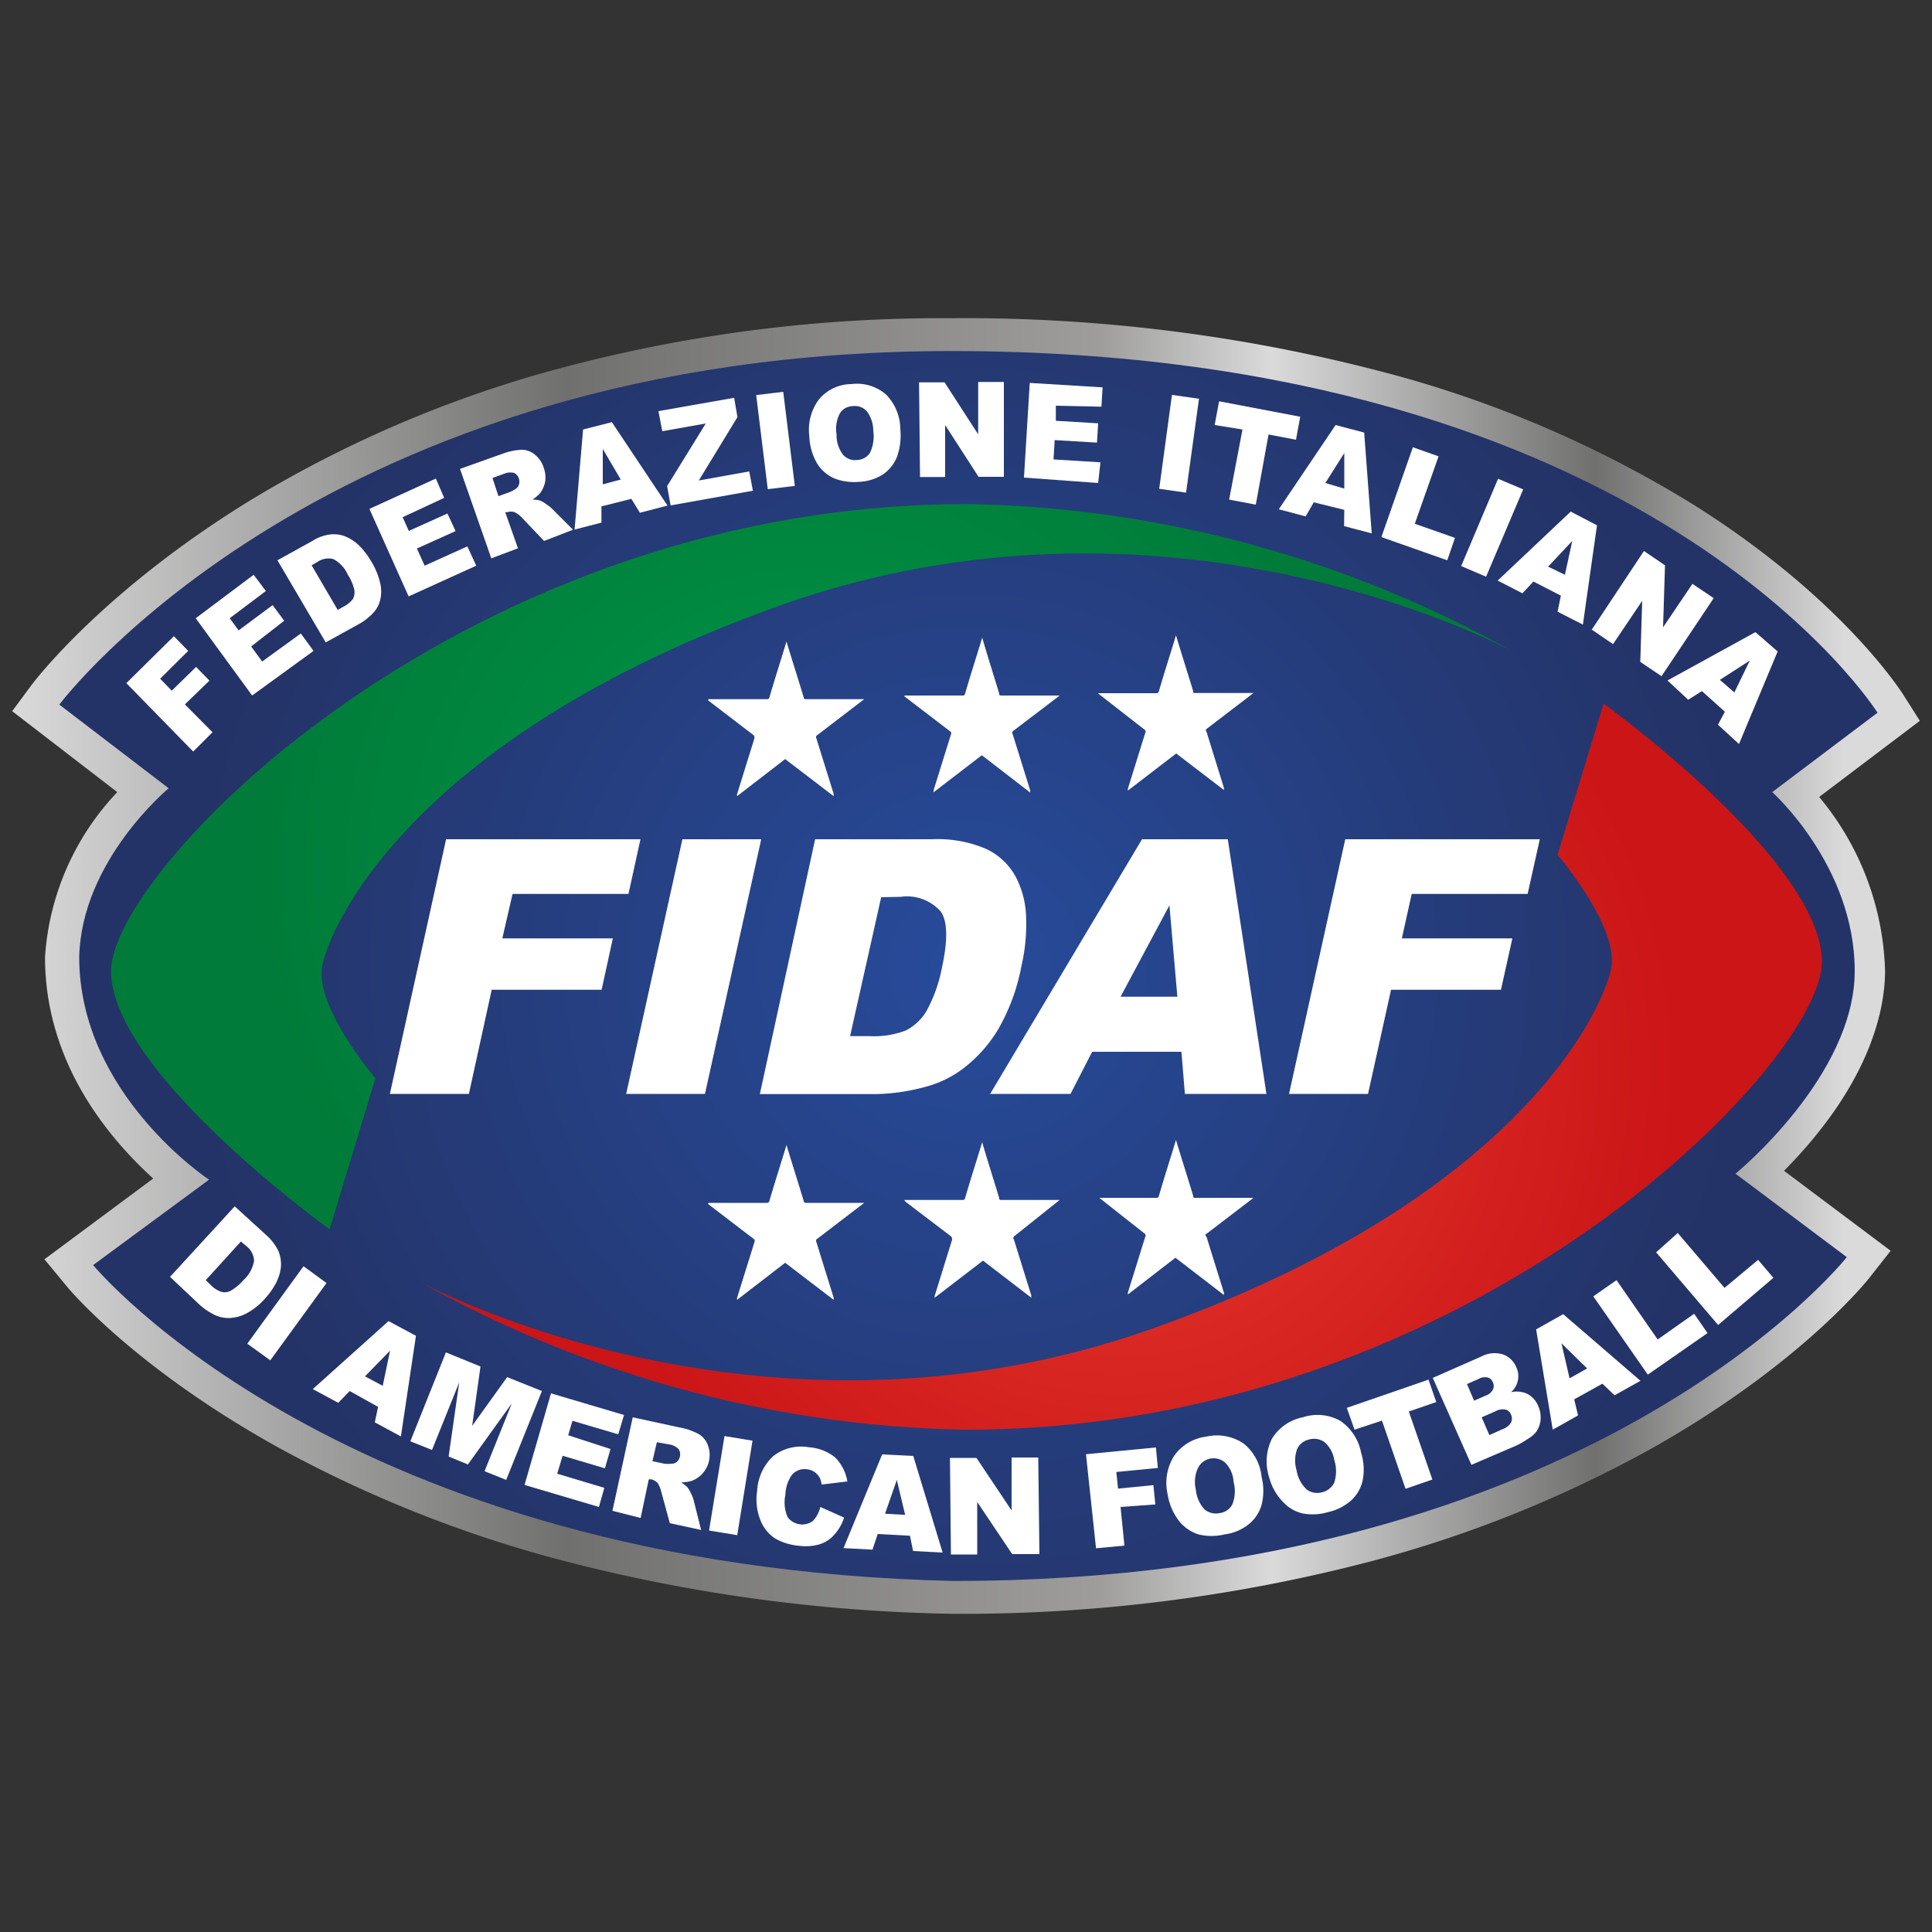 <svg id="Livello_1" data-name="Livello 1" xmlns="http://www.w3.org/2000/svg" xmlns:xlink="http://www.w3.org/1999/xlink" viewBox="0 0 100 100"><rect x="0" y="0" width="100" height="100" fill="#333333" stroke="none"/><defs><style>.cls-1{fill:url(#linear-gradient);}.cls-2{fill:url(#radial-gradient);}.cls-3{fill:url(#radial-gradient-2);}.cls-4{fill:url(#radial-gradient-3);}.cls-5,.cls-6{fill:#fff;}.cls-5{fill-rule:evenodd;}</style><linearGradient id="linear-gradient" x1="0.63" y1="50" x2="99.37" y2="50" gradientUnits="userSpaceOnUse"><stop offset="0" stop-color="#dadada"/><stop offset="0.29" stop-color="#70706f"/><stop offset="0.57" stop-color="#9e9d9c"/><stop offset="0.66" stop-color="#dadada"/><stop offset="0.83" stop-color="#70706f"/><stop offset="0.96" stop-color="#dadada"/></linearGradient><radialGradient id="radial-gradient" cx="50.13" cy="50" r="40.17" gradientUnits="userSpaceOnUse"><stop offset="0" stop-color="#274b9b"/><stop offset="1" stop-color="#243367"/></radialGradient><radialGradient id="radial-gradient-2" cx="42" cy="44.86" r="28.87" gradientUnits="userSpaceOnUse"><stop offset="0" stop-color="#009647"/><stop offset="1" stop-color="#007b39"/></radialGradient><radialGradient id="radial-gradient-3" cx="58.05" cy="55.19" r="28.87" gradientUnits="userSpaceOnUse"><stop offset="0" stop-color="#e73b2f"/><stop offset="1" stop-color="#cb1517"/></radialGradient></defs><title>loghi_sito</title><path class="cls-1" d="M49.28,83.53h0A85.38,85.38,0,0,1,28.5,80.61a64.81,64.81,0,0,1-14.19-5.74C6.94,70.76,3.57,66.73,3.44,66.56L2.3,65.18,7.93,61c-2.32-2.11-5.6-6-5.6-11.46v0A13.69,13.69,0,0,1,6.07,41L.63,36.81l1-1.35c.15-.2,3.7-4.89,11.37-9.59A61.7,61.7,0,0,1,27.77,19.4a76.24,76.24,0,0,1,21.41-2.93,85.51,85.51,0,0,1,23.22,3,59,59,0,0,1,15.22,6.63c7.7,4.83,10.79,9.69,10.92,9.9l.83,1.31-5.21,3.94a14.67,14.67,0,0,1,3.41,9c0,1.92-.7,5.77-5.23,10.35l5.52,4.14-1.07,1.36c-.14.19-3.59,4.51-11.21,8.82a63.2,63.2,0,0,1-14.72,5.92A83.49,83.49,0,0,1,49.28,83.53Z"/><path class="cls-2" d="M91.73,41S96,44.81,96,50.26s-6.17,10.49-6.17,10.49l5.76,4.32S82.37,81.83,49.36,81.83C17.68,81.11,4.82,65.48,4.82,65.48l6-4.42S4.1,56.63,4.1,49.54c.11-5,4.63-8.74,4.63-8.74L3.07,36.47s13.68-18.3,46.18-18.3c36.21,0,47.93,18.72,47.93,18.72Z"/><path class="cls-3" d="M19.43,55.81l-2.37,7.82S5.75,55.5,5.75,50.26,24,26.09,50.08,26.09A59.75,59.75,0,0,1,78.26,33.7s-17.59-9.57-37.85-2.37-23.86,17.9-23.76,19C16.55,52.42,19.43,55.81,19.43,55.81Z"/><path class="cls-4" d="M80.62,44.24,83,36.42S94.3,44.55,94.3,49.79,76.1,74,50,74a59.75,59.75,0,0,1-28.18-7.61s17.59,9.57,37.85,2.37,23.86-17.9,23.76-19C83.5,47.63,80.62,44.24,80.62,44.24Z"/><path class="cls-5" d="M36.67,36.19h3c.09,0,.13,0,.16-.11.29-1,.59-1.92.88-2.88a.81.81,0,0,0,0-.11.84.84,0,0,1,0,.12c.3,1,.6,1.92.89,2.89,0,.07.05.09.13.09h3l-.09.07-2.34,1.79a.11.11,0,0,0-.05.15l.9,2.89a.7.7,0,0,0,0,.12l-2.51-1.92-2.49,1.92a.56.56,0,0,1,0-.1l.9-2.9c0-.08,0-.12-.06-.17l-2.34-1.79Z"/><path class="cls-5" d="M46.8,36h3c.09,0,.13,0,.16-.12.29-1,.59-1.92.88-2.88l0-.1,0,.11c.29,1,.59,1.93.88,2.89,0,.08,0,.1.13.1h3l-.09.07-2.34,1.78a.13.13,0,0,0,0,.16l.9,2.89a.68.68,0,0,1,0,.12l-2.5-1.93-2.5,1.92s0-.07,0-.1l.9-2.89a.13.13,0,0,0-.06-.18l-2.34-1.79Z"/><path class="cls-5" d="M56.83,35.88h3a.14.14,0,0,0,.16-.12c.29-1,.59-1.92.88-2.88l0-.1a.76.76,0,0,1,0,.11c.3,1,.6,1.93.89,2.89,0,.07,0,.1.12.09h3l-.09.07-2.34,1.79a.1.1,0,0,0,0,.15l.9,2.9a1,1,0,0,0,0,.11L60.88,39l-2.5,1.92a.62.62,0,0,1,0-.1l.9-2.89a.13.13,0,0,0-.06-.18L56.9,35.94Z"/><path class="cls-5" d="M36.67,62.26h3a.14.14,0,0,0,.16-.12c.29-1,.59-1.92.88-2.88l0-.1a.76.76,0,0,1,0,.11c.3,1,.6,1.93.89,2.89a.11.11,0,0,0,.13.1h3l-.09.07-2.34,1.79a.11.11,0,0,0-.05.15l.9,2.9a1,1,0,0,0,0,.11l-2.51-1.92-2.49,1.92a.87.87,0,0,1,0-.1l.9-2.89a.13.13,0,0,0-.06-.18l-2.34-1.79Z"/><path class="cls-5" d="M46.8,62.11h3c.09,0,.13,0,.16-.12.29-1,.59-1.92.88-2.88a.41.41,0,0,0,0-.1l0,.12c.29,1,.59,1.92.88,2.89,0,.07,0,.09.13.09h3l-.09.07L52.48,64a.13.13,0,0,0,0,.16l.9,2.89a1,1,0,0,1,0,.12l-2.5-1.92-2.5,1.92a.56.56,0,0,1,0-.1l.9-2.9c0-.08,0-.12-.06-.18l-2.34-1.78Z"/><path class="cls-5" d="M56.83,62h3c.09,0,.13,0,.16-.12.29-1,.59-1.92.88-2.88l0-.1,0,.11c.3,1,.6,1.93.89,2.89,0,.08,0,.1.12.1h3l-.09.07-2.34,1.79c-.07,0-.08.08,0,.16l.9,2.89s0,.06,0,.12l-2.51-1.93L58.38,67l0-.1.9-2.89a.13.13,0,0,0-.06-.18L56.9,62Z"/><path class="cls-6" d="M6.54,35.36,9,32.93l.74.76L8.29,35.13l.6.62,1.26-1.23.69.71L9.57,36.46,11,37.9l-1,1Z"/><path class="cls-6" d="M10.13,32l3-2.25.63.84L11.89,32l.46.63,1.76-1.31.6.81L13,33.46l.57.78,2-1.45.66.9L13.05,36Z"/><path class="cls-6" d="M14.36,29,16.17,28a2.19,2.19,0,0,1,.95-.34,1.61,1.61,0,0,1,.81.13,2.24,2.24,0,0,1,.71.5,4.08,4.08,0,0,1,.57.76,3.76,3.76,0,0,1,.47,1.14,1.9,1.9,0,0,1,0,.86,1.49,1.49,0,0,1-.35.66,3.14,3.14,0,0,1-.66.54l-1.81,1Zm1.77.26,1.35,2.31.3-.17a1.44,1.44,0,0,0,.49-.4.78.78,0,0,0,.07-.47,2.48,2.48,0,0,0-.34-.79,1.7,1.7,0,0,0-.74-.8,1,1,0,0,0-.82.14Z"/><path class="cls-6" d="M19.12,26.34l3.44-1.57.43,1-2.15,1,.32.71,2-.9.42.91-2,.9.4.89,2.21-1,.46,1-3.5,1.59Z"/><path class="cls-6" d="M25.43,28.9l-1.62-4.63L26,23.49a3.26,3.26,0,0,1,1-.21,1.06,1.06,0,0,1,.67.24,1.39,1.39,0,0,1,.47.68,1.51,1.51,0,0,1,.08.72,1.47,1.47,0,0,1-.26.6,1.64,1.64,0,0,1-.41.34,1.37,1.37,0,0,1,.41.05,1.44,1.44,0,0,1,.29.17,1.89,1.89,0,0,1,.29.22l1.12,1.12L28.16,28,27,26.78a1.21,1.21,0,0,0-.37-.27.55.55,0,0,0-.36,0l-.12,0,.66,1.87Zm.37-3.22.56-.2a1.94,1.94,0,0,0,.34-.18.4.4,0,0,0,.16-.22.51.51,0,0,0,0-.3.48.48,0,0,0-.25-.3.82.82,0,0,0-.54.05l-.58.21Z"/><path class="cls-6" d="M32.68,25.82l-1.55.39,0,.84-1.39.36.44-5.18,1.49-.38,2.88,4.32-1.43.37Zm-.55-1-.93-1.58,0,1.83Z"/><path class="cls-6" d="M34.08,21.28,38,20.59l.17,1-2,3.28,2.61-.47.19,1-4.26.76-.18-1,2-3.24-2.25.4Z"/><path class="cls-6" d="M39.14,20.45l1.4-.17.6,4.87-1.4.17Z"/><path class="cls-6" d="M41.89,22.58a2.63,2.63,0,0,1,.5-1.91,2.21,2.21,0,0,1,1.68-.79,2.28,2.28,0,0,1,1.79.54,2.57,2.57,0,0,1,.74,1.79,3.29,3.29,0,0,1-.17,1.43,2,2,0,0,1-.72.91,2.49,2.49,0,0,1-1.24.39,2.84,2.84,0,0,1-1.29-.18A2,2,0,0,1,42.3,24,3,3,0,0,1,41.89,22.58Zm1.41-.1a1.67,1.67,0,0,0,.33,1.05.82.82,0,0,0,.72.28.84.84,0,0,0,.68-.37,2,2,0,0,0,.17-1.15,1.69,1.69,0,0,0-.33-1,.84.84,0,0,0-.73-.27.82.82,0,0,0-.66.36A1.71,1.71,0,0,0,43.3,22.48Z"/><path class="cls-6" d="M47.57,19.79h1.32l1.74,2.69,0-2.71,1.33,0,0,4.91H50.65L48.92,22l0,2.69H47.62Z"/><path class="cls-6" d="M53.3,19.82l3.77.23-.06,1L54.65,21l0,.78,2.19.13-.06,1-2.19-.13-.06,1,2.43.15L56.84,25,53,24.72Z"/><path class="cls-6" d="M60.66,20.44l1.4.2-.67,4.86L60,25.3Z"/><path class="cls-6" d="M63.1,20.77l4.2.8-.22,1.19-1.42-.27L65,26.12l-1.38-.26.69-3.63L62.87,22Z"/><path class="cls-6" d="M69.58,26.39,68,26l-.42.73-1.39-.37L69.13,22l1.48.39L71,27.61l-1.43-.38Zm0-1.1,0-1.84L68.6,25Z"/><path class="cls-6" d="M73.13,23.15l1.33.47-1.23,3.49,2.08.73L74.91,29l-3.41-1.2Z"/><path class="cls-6" d="M77.54,24.78l1.3.55-1.92,4.52-1.29-.55Z"/><path class="cls-6" d="M80.79,30.83l-1.42-.73-.57.61-1.28-.66,3.78-3.57,1.36.71-.73,5.14-1.31-.67ZM81,29.75,81.38,28l-1.25,1.33Z"/><path class="cls-6" d="M85.09,28.52l1.09.74-.1,3.21,1.52-2.25,1.1.74L86,35l-1.1-.74L85,31.1l-1.51,2.24-1.1-.75Z"/><path class="cls-6" d="M89.28,36.84l-1.19-1.07-.71.45-1.07-1,4.55-2.5,1.15,1-2,4.79-1.09-1Zm.49-1,.8-1.65-1.55,1Z"/><path class="cls-6" d="M12.15,62.44l1.61,1.47a2.69,2.69,0,0,1,.65.84,1.83,1.83,0,0,1,.13.83,2.34,2.34,0,0,1-.26.84,3.8,3.8,0,0,1-.56.79,3.4,3.4,0,0,1-1,.79,2.1,2.1,0,0,1-.85.22,1.67,1.67,0,0,1-.76-.16,3.65,3.65,0,0,1-.74-.49L8.8,66.09Zm.32,1.82-1.82,2,.26.25a1.34,1.34,0,0,0,.56.36.67.67,0,0,0,.47-.06,2.6,2.6,0,0,0,.67-.56,1.74,1.74,0,0,0,.54-1,1,1,0,0,0-.41-.76Z"/><path class="cls-6" d="M15.71,65.54l1.19.87-2.91,4-1.19-.86Z"/><path class="cls-6" d="M19.57,72.82,18.1,72l-.59.61-1.32-.71,3.92-3.52,1.42.76-.78,5.21-1.35-.73Zm.24-1.09.38-1.82-1.3,1.33Z"/><path class="cls-6" d="M23.08,70l1.79.73-.43,3.07,1.81-2.52,1.8.72L26.2,76.6l-1.12-.45,1.41-3.51L24.22,75.8l-1-.41.55-3.84-1.41,3.5-1.12-.45Z"/><path class="cls-6" d="M28.52,72.12l3.78,1.12-.3,1-2.37-.7-.22.75L31.6,75l-.29,1-2.19-.65-.28.93,2.44.73L31,78l-3.85-1.14Z"/><path class="cls-6" d="M31.7,78.2l1.05-4.84,2.4.52a3.3,3.3,0,0,1,1,.34,1.1,1.1,0,0,1,.48.56,1.43,1.43,0,0,1-.83,1.87,2,2,0,0,1-.55.08,1.55,1.55,0,0,1,.34.26,1.63,1.63,0,0,1,.17.3,1.55,1.55,0,0,1,.14.35l.39,1.55-1.62-.35-.45-1.65a1.4,1.4,0,0,0-.18-.43.69.69,0,0,0-.33-.19l-.13,0-.42,2Zm2.07-2.57.61.13a1.85,1.85,0,0,0,.4,0,.39.39,0,0,0,.26-.1.52.52,0,0,0,.09-.65.86.86,0,0,0-.51-.25L34,74.65Z"/><path class="cls-6" d="M37.5,74.33l1.45.24-.79,4.89-1.46-.24Z"/><path class="cls-6" d="M42.46,78l1.23.55a2.4,2.4,0,0,1-.51.89,1.69,1.69,0,0,1-.75.49,2.58,2.58,0,0,1-1.07.08,3,3,0,0,1-1.24-.38,2,2,0,0,1-.75-.92,2.88,2.88,0,0,1-.18-1.54,2.64,2.64,0,0,1,.83-1.8,2.34,2.34,0,0,1,1.85-.46,2.42,2.42,0,0,1,1.36.53,2.29,2.29,0,0,1,.63,1.24l-1.33.16a1.37,1.37,0,0,0-.1-.35,1,1,0,0,0-.27-.3.83.83,0,0,0-.39-.14.85.85,0,0,0-.81.33,1.92,1.92,0,0,0-.31,1,1.9,1.9,0,0,0,.12,1.15.94.94,0,0,0,1.3.2A1.56,1.56,0,0,0,42.46,78Z"/><path class="cls-6" d="M47.1,79.49l-1.67-.09-.27.81-1.5-.08,2-4.85,1.61.08,1.52,5-1.53-.08Zm-.25-1.08-.43-1.81-.61,1.75Z"/><path class="cls-6" d="M49.17,75.46h1.37l1.82,2.72,0-2.74,1.38,0,.06,5H52.39l-1.81-2.7,0,2.72H49.22Z"/><path class="cls-6" d="M56.21,75.27l3.62-.35.1,1.06-2.15.21.09.86,1.83-.18.1,1L58,78l.2,2-1.47.14Z"/><path class="cls-6" d="M60.44,77.36a2.63,2.63,0,0,1,.33-2,2.38,2.38,0,0,1,1.67-1,2.47,2.47,0,0,1,1.92.35,2.54,2.54,0,0,1,.94,1.73,3,3,0,0,1,0,1.45,2,2,0,0,1-.66,1,2.52,2.52,0,0,1-1.25.53,2.9,2.9,0,0,1-1.36,0,2.11,2.11,0,0,1-1-.69A3,3,0,0,1,60.44,77.36Zm1.46-.24a1.73,1.73,0,0,0,.44,1,.91.91,0,0,0,.77.2.86.86,0,0,0,.67-.44,1.86,1.86,0,0,0,.07-1.18,1.54,1.54,0,0,0-.44-1,.92.92,0,0,0-.78-.2A.9.9,0,0,0,62,76,1.71,1.71,0,0,0,61.9,77.12Z"/><path class="cls-6" d="M65.69,76.46a2.65,2.65,0,0,1,.15-2,2.41,2.41,0,0,1,1.59-1.1,2.43,2.43,0,0,1,1.94.18,2.57,2.57,0,0,1,1.08,1.65,2.94,2.94,0,0,1,.08,1.45,2,2,0,0,1-.57,1,2.63,2.63,0,0,1-1.2.62,2.8,2.8,0,0,1-1.36.07,2,2,0,0,1-1-.6A2.84,2.84,0,0,1,65.69,76.46Zm1.42-.36a1.73,1.73,0,0,0,.53,1,.91.91,0,0,0,.79.14.93.93,0,0,0,.63-.5,1.91,1.91,0,0,0,0-1.18,1.52,1.52,0,0,0-.51-.92.93.93,0,0,0-.8-.13.89.89,0,0,0-.61.49A1.76,1.76,0,0,0,67.11,76.1Z"/><path class="cls-6" d="M69.71,72.87l4.23-1.46.4,1.16-1.42.49,1.22,3.52-1.39.48-1.22-3.53L70.11,74Z"/><path class="cls-6" d="M74.16,71.32l2.52-1.11a1.46,1.46,0,0,1,1.1-.11,1.17,1.17,0,0,1,.7.66,1.09,1.09,0,0,1,.06.79,1.12,1.12,0,0,1-.33.51,1.3,1.3,0,0,1,.87.1,1.24,1.24,0,0,1,.54.62,1.44,1.44,0,0,1,.12.7,1.3,1.3,0,0,1-.23.64,1.66,1.66,0,0,1-.45.37,4.37,4.37,0,0,1-.57.33l-2.33,1ZM76.3,72.5l.59-.26a.65.65,0,0,0,.38-.31.43.43,0,0,0,0-.38A.38.38,0,0,0,77,71.3a.65.65,0,0,0-.48.08l-.59.26Zm.79,1.78.69-.31a.83.83,0,0,0,.43-.34.49.49,0,0,0,0-.41.42.42,0,0,0-.28-.26.8.8,0,0,0-.55.1l-.69.3Z"/><path class="cls-6" d="M82.94,71.62l-1.46.81.2.83L80.37,74l-.86-5.19,1.4-.79,4,3.45-1.34.75Zm-.79-.79-1.33-1.3.42,1.81Z"/><path class="cls-6" d="M82.47,67.1l1.2-.84,2.13,3.07L87.69,68l.69,1-3.09,2.15Z"/><path class="cls-6" d="M85.72,64.82l1.12-1,2.42,2.84L91,65.21l.79.93-2.86,2.44Z"/><path class="cls-6" d="M23.09,43.44H33.15l-.62,2.83h-6L26,48.57h5.72l-.58,2.66H25.45l-1.18,5.39H20.18Z"/><path class="cls-6" d="M35.32,43.44H39.4L36.49,56.62H32.41Z"/><path class="cls-6" d="M42.19,43.44h6.05a6.35,6.35,0,0,1,2.78.49,3.37,3.37,0,0,1,1.52,1.39,4.75,4.75,0,0,1,.57,2.11A9.59,9.59,0,0,1,52.87,50a10.42,10.42,0,0,1-1.2,3.27,7.22,7.22,0,0,1-1.77,2,5.53,5.53,0,0,1-2.06,1,10.37,10.37,0,0,1-2.51.36h-6Zm3.42,3L44,53.63h1a4.63,4.63,0,0,0,1.88-.29,2.63,2.63,0,0,0,1.07-1,7.63,7.63,0,0,0,.81-2.28c.3-1.4.29-2.35-.06-2.87a2.33,2.33,0,0,0-2.09-.77Z"/><path class="cls-6" d="M61.15,54.44H56.53l-1.12,2.18H51.25l7.86-13.18h4.44l2,13.18H61.33Zm-.21-2.85-.41-4.73L58,51.59Z"/><path class="cls-6" d="M69.63,43.44H79.7l-.63,2.83h-6l-.51,2.3h5.72l-.59,2.66H72l-1.19,5.39H66.72Z"/></svg>